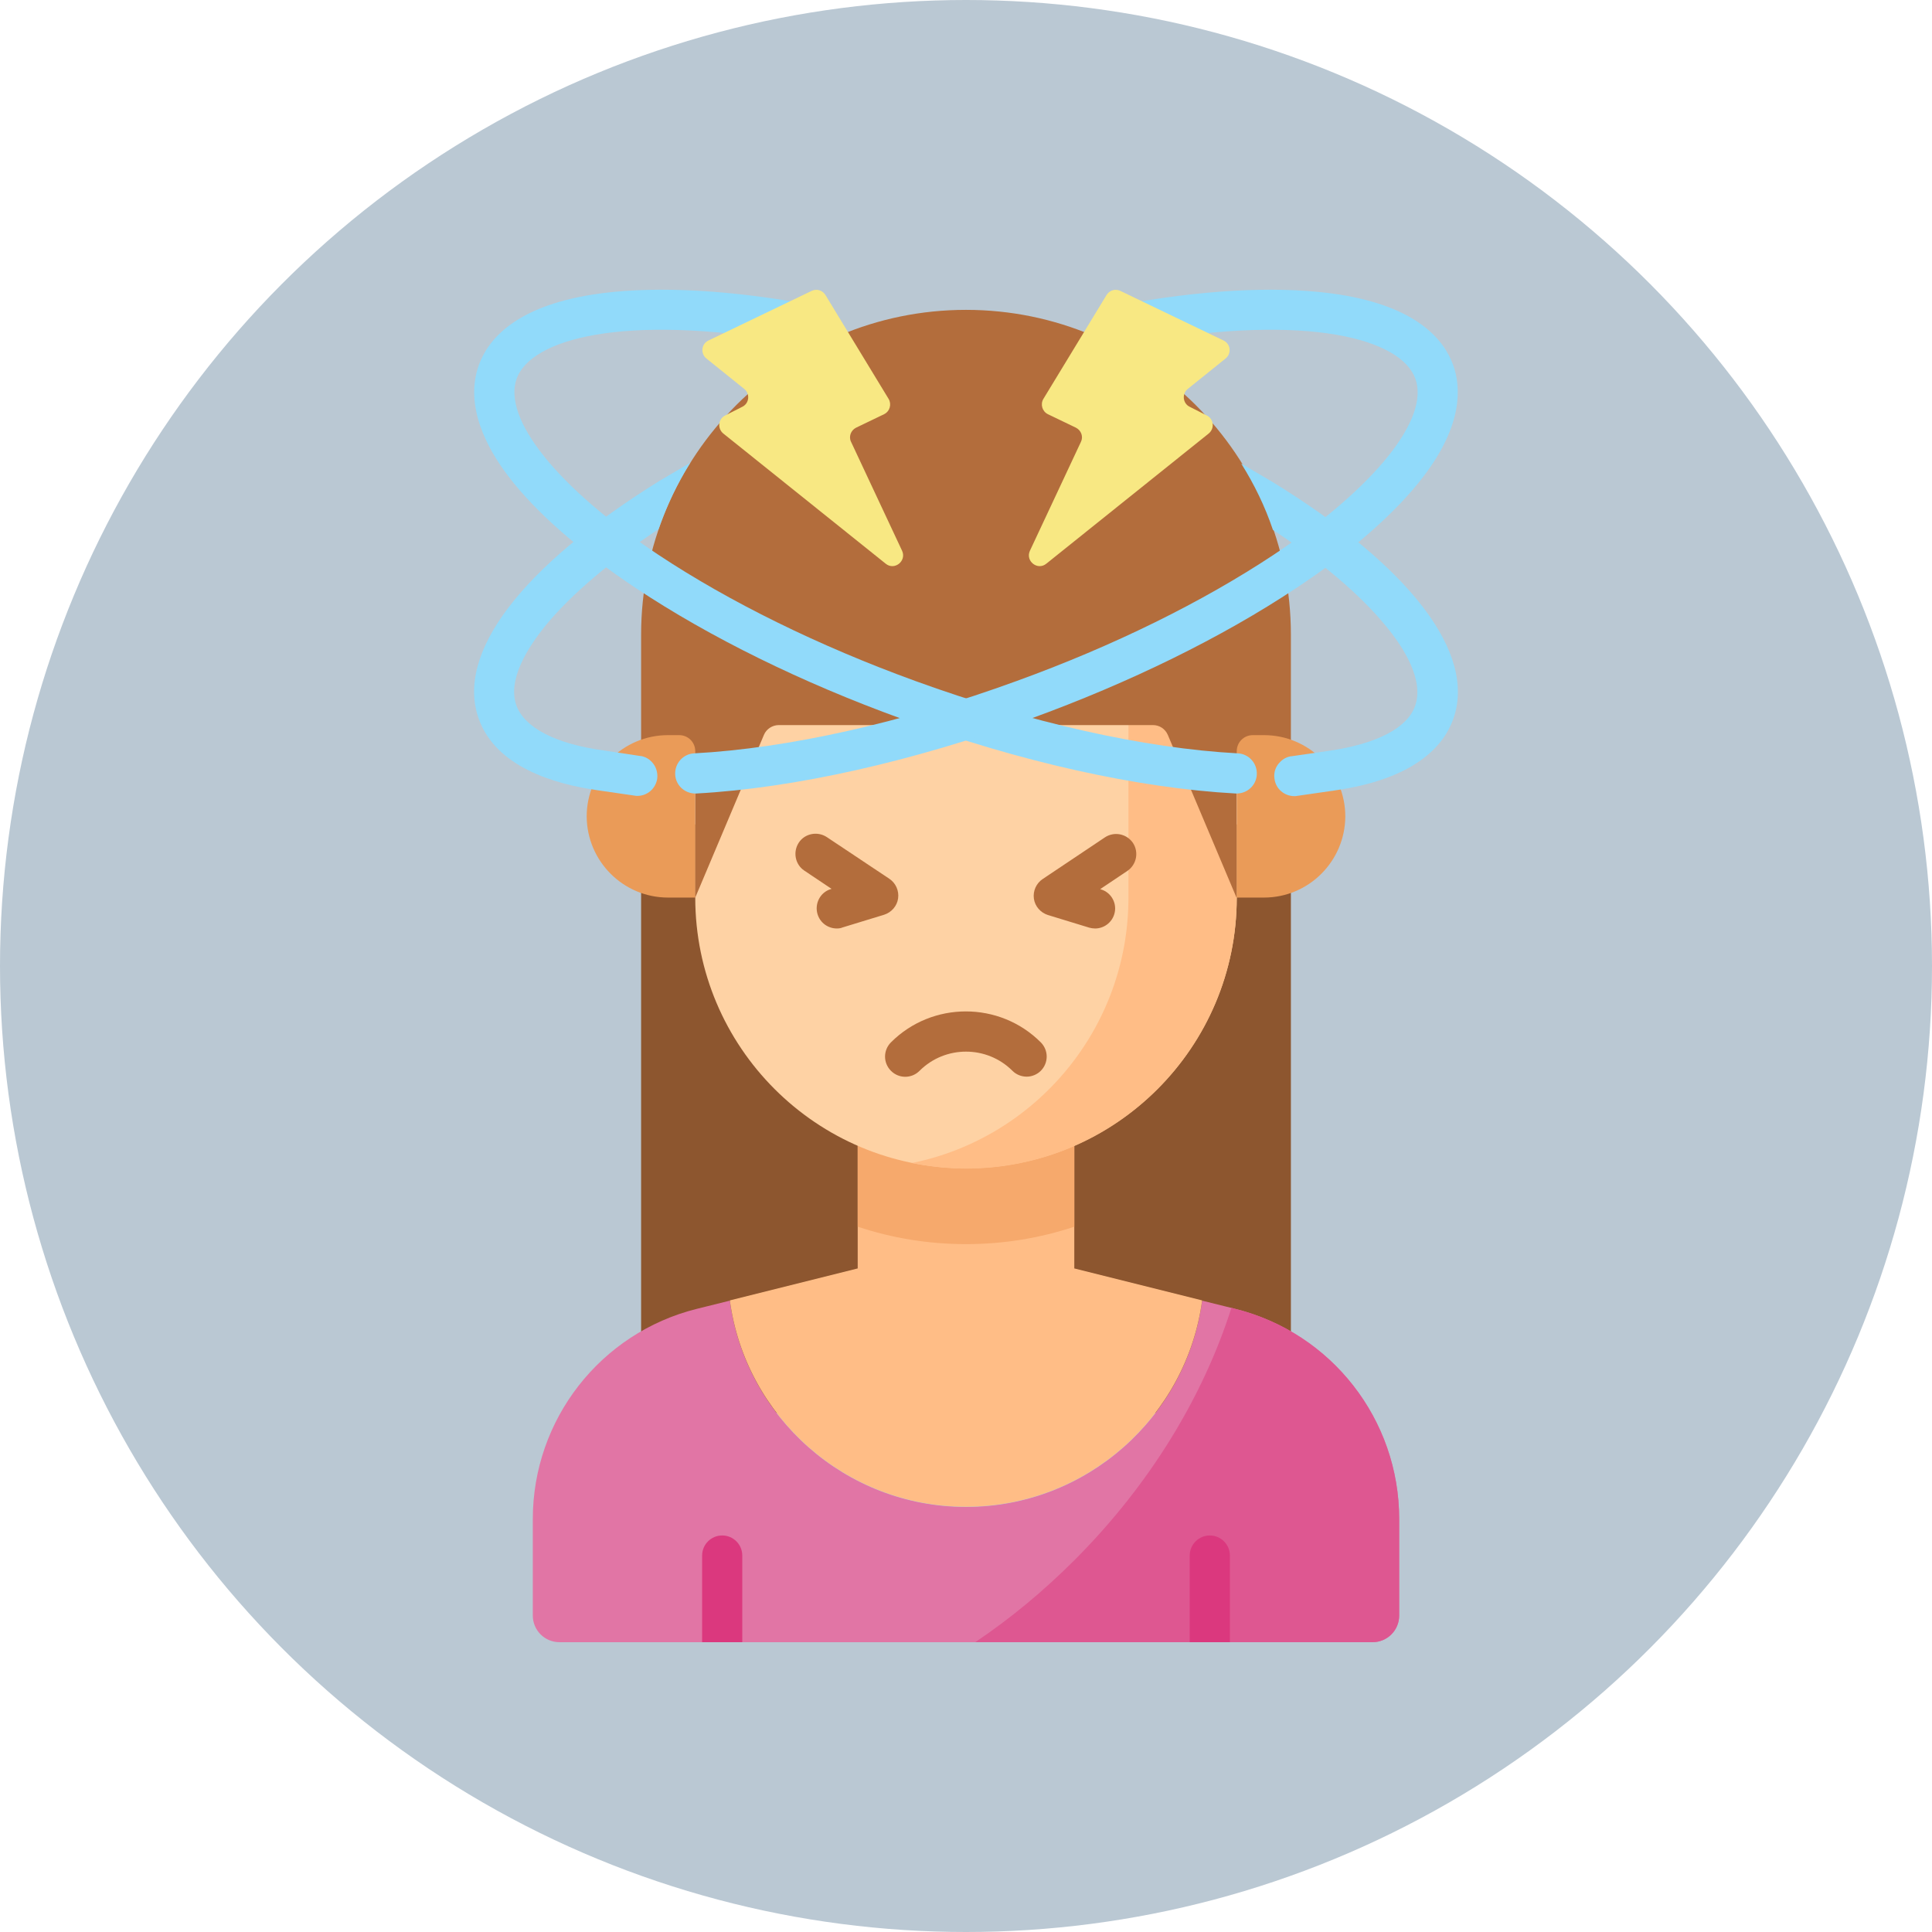 <?xml version="1.0"?>
<svg xmlns="http://www.w3.org/2000/svg" xmlns:xlink="http://www.w3.org/1999/xlink" xmlns:svgjs="http://svgjs.com/svgjs" version="1.1" width="512" height="512" x="0" y="0" viewBox="0 0 512 512" style="enable-background:new 0 0 512 512" xml:space="preserve" class=""><circle r="256" cx="256" cy="256" fill="#bac8d3" shape="circle"/><g transform="matrix(0.7,0,0,0.7,76.8,76.796)"><g xmlns="http://www.w3.org/2000/svg"><g><g><path d="m133 202.4h246v222.8h-246z" fill="#8d562f" data-original="#8d562f" style=""/></g><g><path d="m357.9 385.8-12.5-3.1c-5.9 44-43.8 78.1-89.4 78.1s-83.5-34.1-89.4-78.1l-12.5 3.1c-36.5 9.1-62.1 41.9-62.1 79.6v36.5c0 5.6 4.5 10.1 10.1 10.1h307.8c5.6 0 10.1-4.5 10.1-10.1v-36.5c0-37.7-25.6-70.5-62.1-79.6z" fill="#e175a5" data-original="#e175a5" style=""/></g><g><path d="m297 370.5v-47.2h-82v47.2l-48.4 12.1c5.9 44 43.8 78.1 89.4 78.1s83.5-34.1 89.4-78.1z" fill="#ffbd86" data-original="#ffbd86" style=""/></g><g><path d="m357.9 385.8-1.4-.4c-10.7 33.5-30.7 66.8-59.5 95.6-11.8 11.8-24.4 22.2-37.5 31h150.4c5.6 0 10.1-4.5 10.1-10.1v-36.5c0-37.7-25.6-70.5-62.1-79.6z" fill="#de5791" data-original="#de5791" style=""/></g><g><path d="m215 354.7c12.9 4.3 26.7 6.6 41 6.6s28.1-2.3 41-6.6v-31.4h-82z" fill="#f6a96c" data-original="#f6a96c" style=""/></g><g><path d="m153.5 129.6v100.5c0 56.6 45.9 102.5 102.5 102.5s102.5-45.9 102.5-102.5v-100.5z" fill="#fed2a4" data-original="#fed2a4" style=""/></g><g><path d="m317.5 129.6v100.5c0 49.6-35.2 91-82 100.5 6.6 1.3 13.5 2.1 20.5 2.1 56.6 0 102.5-45.9 102.5-102.5v-100.6z" fill="#ffbd86" data-original="#ffbd86" style=""/></g><g><path d="m256 7.6c67.9 0 123 55.1 123 123v48.2h-10.3c-5.7 0-10.3 4.6-10.3 10.3v41l-26-61.6c-1-2.3-3.2-3.7-5.6-3.7h-141.7c-2.4 0-4.7 1.5-5.6 3.7l-26 61.6v-41c0-5.7-4.6-10.3-10.3-10.3h-10.2v-48.2c0-67.9 55.1-123 123-123z" fill="#b36d3c" data-original="#b36d3c" style="" class=""/></g></g></g><g xmlns="http://www.w3.org/2000/svg" fill="#db387e"><path d="m348.3 471.6c-4.2 0-7.6 3.4-7.6 7.6v32.8h15.2v-32.8c0-4.2-3.4-7.6-7.6-7.6z" fill="#db387e" data-original="#db387e" style=""/><path d="m163.7 471.6c-4.2 0-7.6 3.4-7.6 7.6v32.8h15.2v-32.8c0-4.2-3.4-7.6-7.6-7.6z" fill="#db387e" data-original="#db387e" style=""/></g><g xmlns="http://www.w3.org/2000/svg"><path d="m279 297.9c-1.9 0-3.9-.7-5.4-2.2-9.7-9.7-25.5-9.7-35.2 0-3 3-7.8 3-10.8 0s-3-7.8 0-10.8c15.6-15.6 41.1-15.6 56.7 0 3 3 3 7.8 0 10.8-1.4 1.4-3.4 2.2-5.3 2.2z" fill="#b36d3c" data-original="#b36d3c" style="" class=""/></g><g xmlns="http://www.w3.org/2000/svg"><path d="m304.9 241.8c-.7 0-1.5-.1-2.2-.3l-15.7-4.8c-2.8-.9-4.9-3.3-5.3-6.2s.9-5.8 3.3-7.4l23.6-15.8c3.5-2.3 8.2-1.4 10.6 2.1 2.3 3.5 1.4 8.2-2.1 10.6l-10.3 6.9.3.1c4 1.2 6.3 5.5 5 9.5-1 3.2-4 5.3-7.2 5.3z" fill="#b36d3c" data-original="#b36d3c" style="" class=""/></g><g xmlns="http://www.w3.org/2000/svg"><path d="m207.1 241.8c-3.3 0-6.3-2.1-7.3-5.4-1.2-4 1-8.3 5-9.5l.3-.1-10.3-6.9c-3.5-2.3-4.4-7.1-2.1-10.6s7.1-4.4 10.6-2.1l23.7 15.8c2.4 1.6 3.7 4.5 3.3 7.4s-2.5 5.3-5.3 6.2l-15.7 4.8c-.7.3-1.4.4-2.2.4z" fill="#b36d3c" data-original="#b36d3c" style="" class=""/></g><g xmlns="http://www.w3.org/2000/svg"><path d="m368.8 230.1h-10.3v-55.4c0-3.4 2.7-6.1 6.1-6.1h4.2c17 0 30.8 13.8 30.8 30.8-.1 16.9-13.8 30.7-30.8 30.7z" fill="#ea9b58" data-original="#ea9b58" style=""/></g><g xmlns="http://www.w3.org/2000/svg"><path d="m143.2 230.1h10.3v-55.4c0-3.4-2.7-6.1-6.1-6.1h-4.2c-17 0-30.8 13.8-30.8 30.8.1 16.9 13.8 30.7 30.8 30.7z" fill="#ea9b58" data-original="#ea9b58" style=""/></g><g xmlns="http://www.w3.org/2000/svg"><g><path d="m358.5 190.7c-.1 0-.3 0-.4 0-37-2-81.9-12-126.5-28.3-37.8-13.7-72.5-30.8-100.5-49.4-21.2-14.1-37.9-28.7-48.2-42.2-8.3-10.8-16.9-26.9-11.3-42.4 3.5-9.6 13.8-22 43.1-26.6 20.5-3.2 47.4-2.2 77.7 3l5.7.9c4.2.7 7 4.5 6.3 8.7s-4.6 7-8.7 6.3l-5.8-.9c-64.4-11-98.6-1-104 13.8-5.5 15.2 15.5 41.4 53.6 66.7 27 17.9 60.7 34.5 97.3 47.8 43.2 15.7 86.6 25.5 122.1 27.4 4.2.2 7.4 3.8 7.2 8-.2 4.1-3.6 7.2-7.6 7.2z" fill="#91dafa" data-original="#91dafa" style=""/></g></g><g xmlns="http://www.w3.org/2000/svg"><g><path d="m440.4 162.7c-3.6 9.9-14.4 22.6-45.2 26.9l-13.8 2c-.4.1-.8.1-1.1.1-3.7 0-7-2.7-7.5-6.5-.4-2.4.4-4.7 2-6.3 1.1-1.2 2.5-2 4.2-2.3h.2l13.8-2c18.3-2.6 30-8.6 33-17 3.5-9.7-4.1-22-11.2-30.5-9.5-11.6-24.1-24-42.6-36.2-3-8.9-7.1-17.3-12-25.1l10.9 6.4c.1 0 .1.1.2.1 53 32.4 78.2 65.5 69.1 90.4z" fill="#91dafa" data-original="#91dafa" style=""/></g></g><g xmlns="http://www.w3.org/2000/svg"><g><path d="m153.5 190.7c-4 0-7.4-3.1-7.6-7.2-.2-4.2 3-7.8 7.2-8 35.5-1.9 78.8-11.6 122.1-27.4 36.7-13.3 70.3-29.9 97.3-47.8 38.1-25.3 59.2-51.5 53.6-66.7-5.4-14.8-39.6-24.8-103.9-13.8l-5.9.9c-4.2.6-8-2.2-8.7-6.3-.7-4.2 2.2-8 6.3-8.7l5.8-.9c30.2-5.2 57.1-6.2 77.6-3 29.3 4.6 39.6 17 43.1 26.6 3.1 8.5 3.7 22.8-11.3 42.4-10.4 13.6-27 28.2-48.2 42.2-28 18.6-62.8 35.7-100.5 49.4-44.6 16.2-89.5 26.3-126.5 28.3-.2 0-.3 0-.4 0z" fill="#91dafa" data-original="#91dafa" style=""/></g></g><g xmlns="http://www.w3.org/2000/svg"><g><path d="m97 126.9c-7 8.6-14.7 20.8-11.2 30.5 3.1 8.4 14.8 14.5 33 17l13.9 2.1h.2c1.7.3 3.1 1.1 4.2 2.3 1.5 1.6 2.3 3.9 2 6.3-.6 3.8-3.8 6.5-7.5 6.5-.4 0-.7 0-1.1-.1l-13.8-2c-17-2.4-38.6-9-45.1-26.9-9.1-24.9 16.1-57.9 68.9-90.6.1 0 .1-.1.2-.1l10.9-6.4c-4.9 7.8-8.9 16.2-12 25.1-18.4 12.3-33 24.7-42.6 36.3z" fill="#91dafa" data-original="#91dafa" style=""/></g></g><g xmlns="http://www.w3.org/2000/svg"><path d="m158.5 19.2 39.1-18.8c1.9-.9 4.1-.2 5.2 1.6l23.9 39.3c1.2 2 .5 4.7-1.7 5.8l-10.6 5.1c-2 1-2.9 3.4-1.9 5.4l19.3 41.2c1.8 3.9-2.9 7.6-6.2 4.9l-61.5-49.3c-2.3-1.9-1.9-5.5.7-6.8l6.5-3.3c2.7-1.3 3-5 .7-6.8l-14.3-11.5c-2.3-1.9-1.9-5.5.8-6.8z" fill="#f8e883" data-original="#f8e883" style=""/></g><g xmlns="http://www.w3.org/2000/svg"><path d="m353.5 19.2-39.1-18.8c-1.9-.9-4.1-.2-5.2 1.6l-23.9 39.3c-1.2 2-.5 4.7 1.7 5.8l10.6 5.1c2 1 2.9 3.4 1.9 5.4l-19.3 41.2c-1.8 3.9 2.9 7.6 6.2 4.9l61.5-49.3c2.3-1.9 1.9-5.5-.7-6.8l-6.5-3.3c-2.7-1.3-3-5-.7-6.8l14.3-11.5c2.3-1.9 1.9-5.5-.8-6.8z" fill="#f8e883" data-original="#f8e883" style=""/></g></g></svg>

